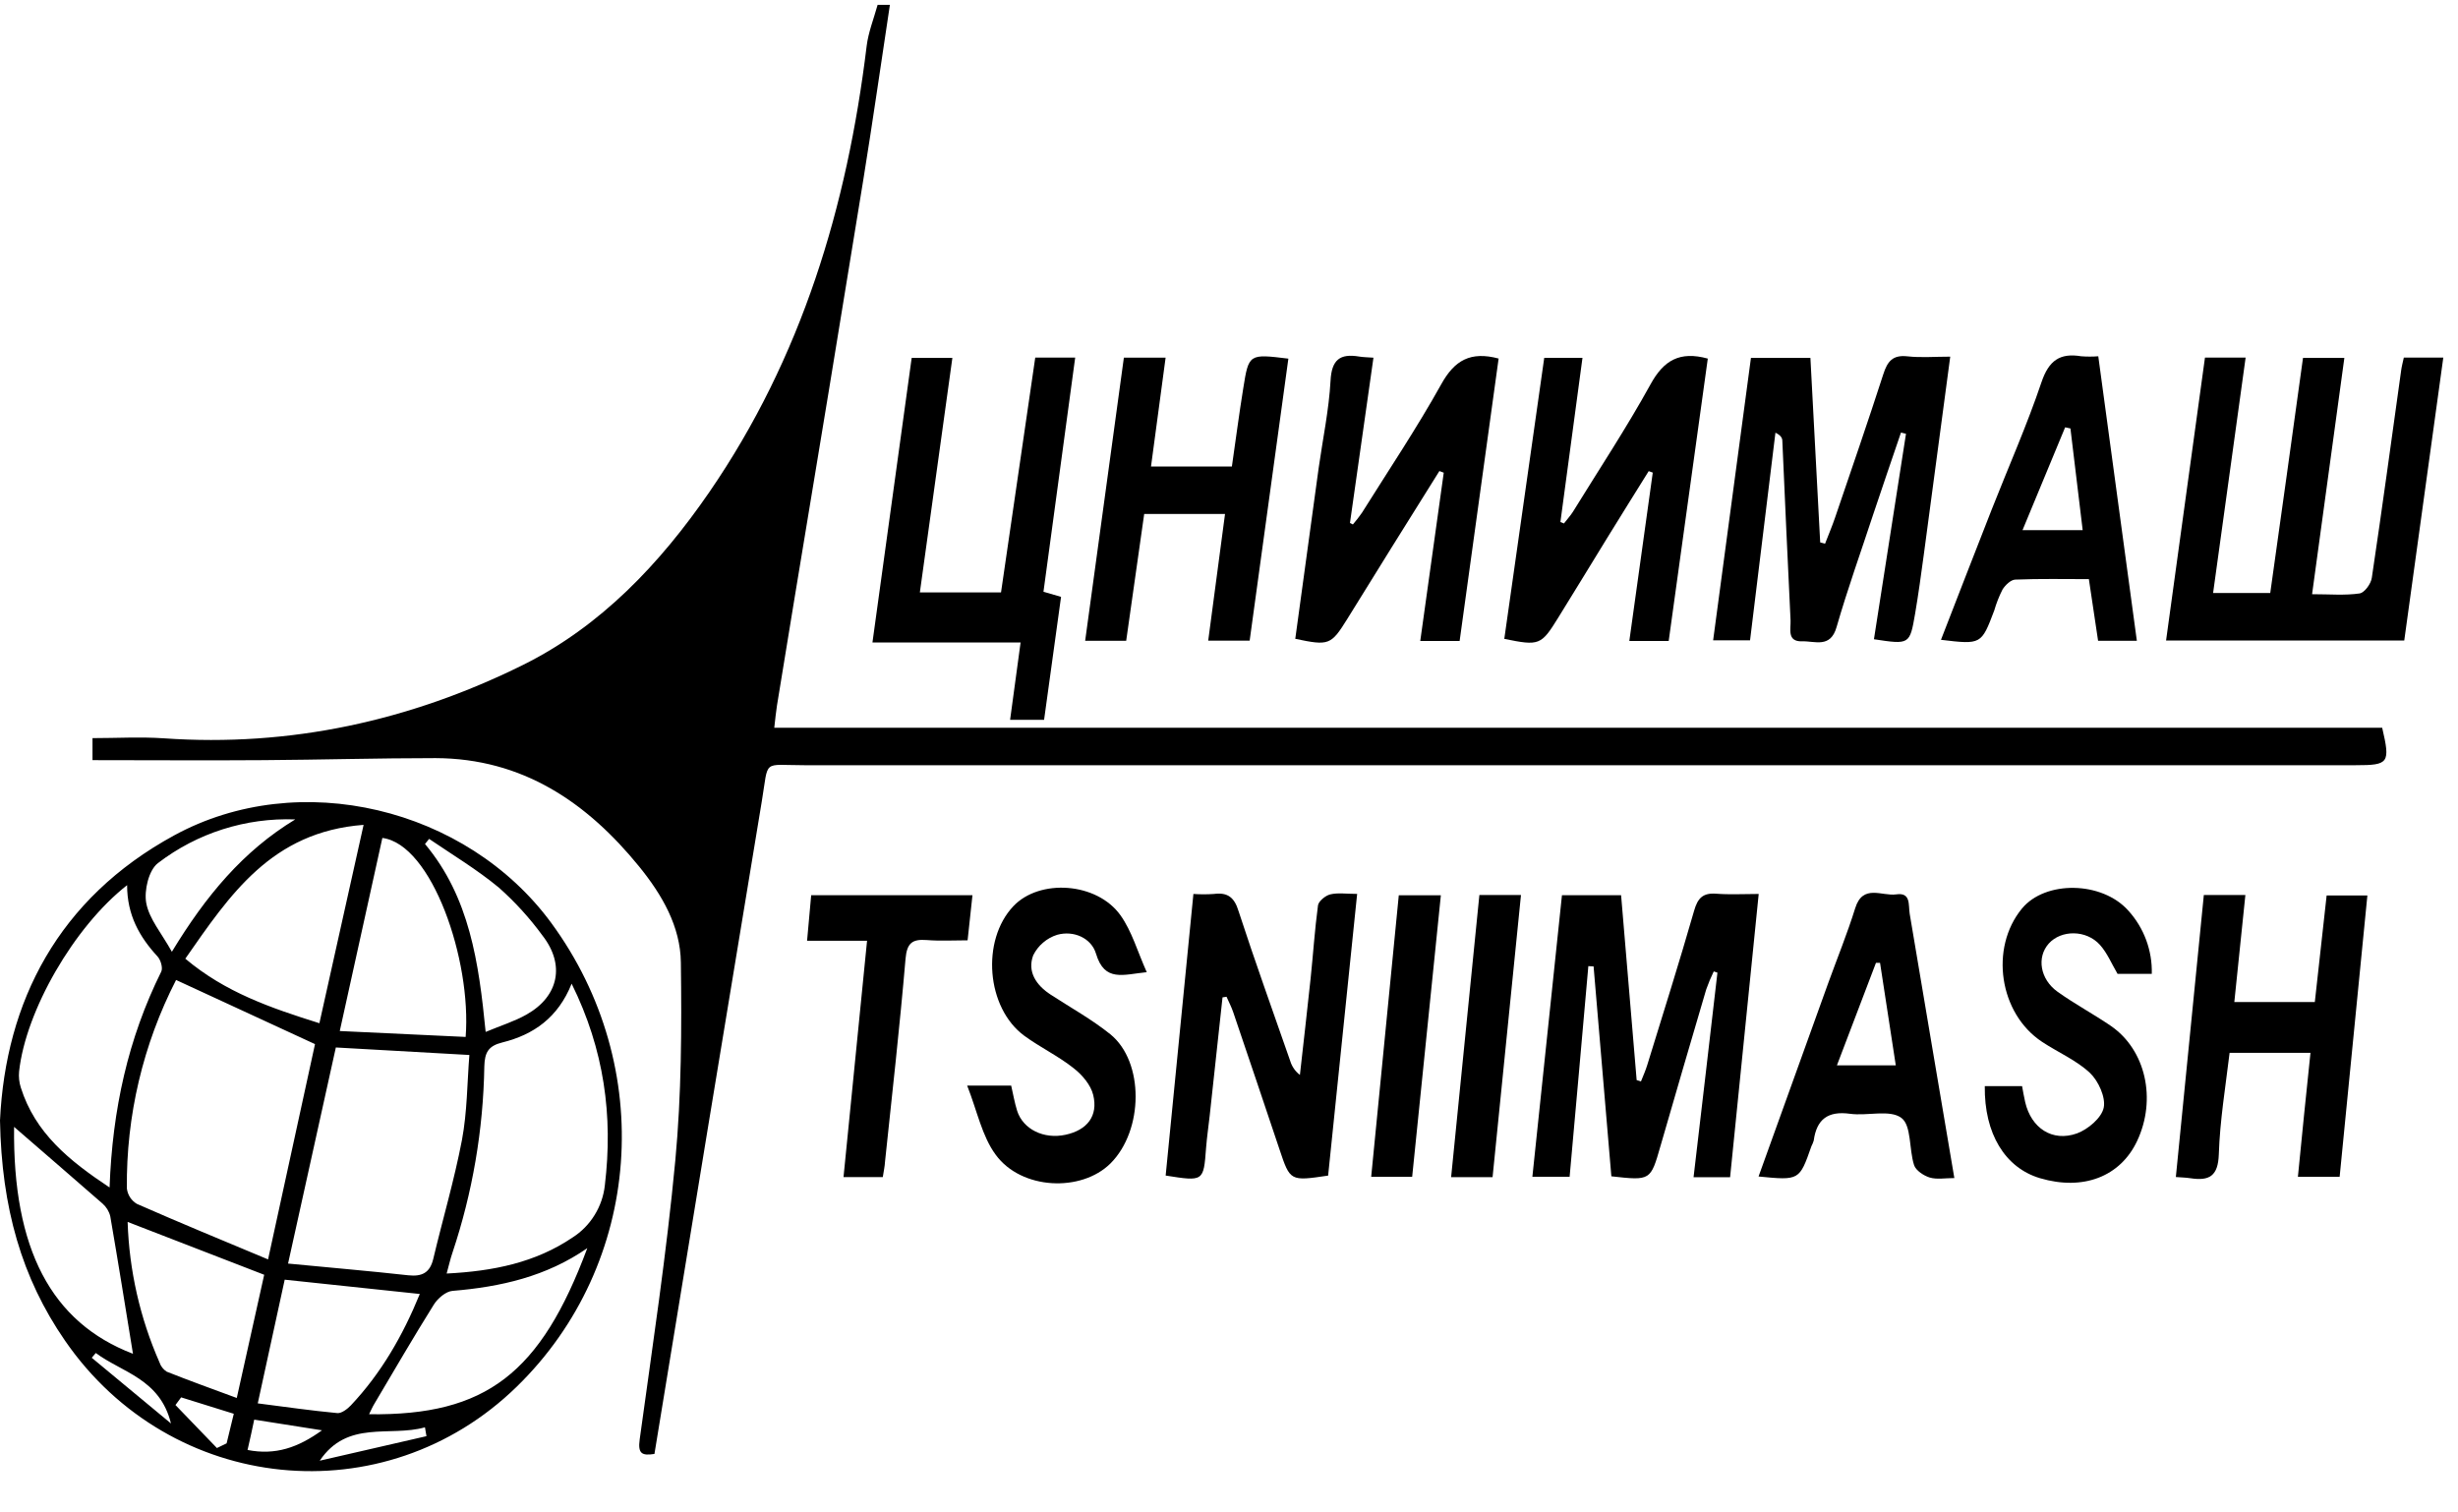 <?xml version="1.0" encoding="UTF-8"?> <svg xmlns="http://www.w3.org/2000/svg" width="52" height="32" viewBox="0 0 52 32" fill="none"><path d="M18.826 0.103C18.638 1.34 18.462 2.579 18.262 3.814C17.782 6.768 17.297 9.721 16.806 12.672C16.683 13.424 16.56 14.176 16.437 14.928C16.415 15.065 16.403 15.203 16.38 15.397H50.396C50.57 16.145 50.538 16.19 49.839 16.19C38.897 16.19 27.954 16.19 17.011 16.19C16.118 16.19 16.266 16.051 16.117 16.949C15.356 21.546 14.598 26.151 13.845 30.762C13.585 30.802 13.49 30.762 13.533 30.454C13.803 28.487 14.102 26.522 14.287 24.547C14.417 23.159 14.422 21.76 14.404 20.366C14.396 19.6 14.004 18.929 13.524 18.337C12.413 16.97 11.051 16.047 9.215 16.04C8.001 16.04 6.792 16.075 5.58 16.083C4.383 16.092 3.185 16.083 1.957 16.083V15.617C2.467 15.617 2.969 15.587 3.466 15.621C6.139 15.808 8.671 15.251 11.049 14.076C12.707 13.257 13.965 11.925 15.008 10.409C16.962 7.564 17.922 4.367 18.334 0.977C18.369 0.685 18.485 0.396 18.566 0.103H18.826Z" fill="black"></path><path d="M0 23.706C0.119 21.198 1.228 19.013 3.686 17.674C6.333 16.231 9.869 17.088 11.66 19.524C13.901 22.575 13.593 26.742 10.935 29.336C8.133 32.071 3.616 31.614 1.376 28.366C0.458 27.037 0.034 25.552 0 23.706ZM3.725 20.734C3.025 22.098 2.668 23.612 2.684 25.145C2.692 25.212 2.715 25.276 2.751 25.332C2.788 25.389 2.837 25.436 2.895 25.471C3.797 25.868 4.709 26.244 5.671 26.646C6.023 25.033 6.349 23.535 6.664 22.091L3.725 20.734ZM6.094 26.734C6.984 26.821 7.811 26.89 8.635 26.982C8.929 27.014 9.096 26.928 9.166 26.635C9.365 25.797 9.611 24.967 9.773 24.119C9.885 23.522 9.883 22.905 9.93 22.321L7.105 22.162C6.782 23.622 6.453 25.109 6.094 26.734ZM12.093 20.813C11.805 21.532 11.286 21.893 10.626 22.056C10.332 22.129 10.254 22.266 10.246 22.562C10.224 23.903 9.997 25.232 9.572 26.504C9.527 26.634 9.498 26.769 9.449 26.945C10.436 26.895 11.326 26.715 12.115 26.181C12.304 26.06 12.463 25.897 12.58 25.706C12.698 25.515 12.772 25.3 12.796 25.077C12.972 23.611 12.783 22.206 12.093 20.812V20.813ZM2.689 18.728C1.561 19.611 0.542 21.393 0.404 22.67C0.393 22.784 0.405 22.899 0.44 23.009C0.743 23.972 1.463 24.557 2.318 25.124C2.378 23.476 2.709 21.973 3.411 20.558C3.45 20.48 3.4 20.309 3.332 20.236C2.949 19.82 2.689 19.36 2.689 18.728ZM3.921 20.284C4.768 20.997 5.725 21.325 6.757 21.649L7.692 17.452C5.743 17.599 4.862 18.934 3.92 20.284H3.921ZM9.851 21.939C9.979 20.308 9.135 17.862 8.089 17.729C7.796 19.056 7.503 20.386 7.188 21.814L9.851 21.939ZM12.426 26.407C11.558 27.01 10.588 27.228 9.572 27.312C9.431 27.324 9.26 27.471 9.178 27.602C8.744 28.296 8.334 29.002 7.917 29.706C7.878 29.77 7.849 29.84 7.808 29.922C10.29 29.955 11.438 29.052 12.425 26.407H12.426ZM5.589 26.971L2.7 25.853C2.733 26.877 2.961 27.884 3.373 28.822C3.399 28.904 3.454 28.974 3.526 29.021C4.002 29.21 4.48 29.383 5.009 29.578L5.589 26.971ZM8.885 27.378L6.023 27.075C5.841 27.906 5.657 28.758 5.453 29.692C6.037 29.767 6.587 29.846 7.138 29.898C7.225 29.906 7.35 29.811 7.423 29.734C8.061 29.057 8.518 28.266 8.881 27.378H8.885ZM0.298 23.836C0.266 26.423 1.083 27.981 2.813 28.643C2.66 27.705 2.503 26.719 2.333 25.735C2.308 25.63 2.25 25.536 2.169 25.465C1.535 24.912 0.9 24.363 0.291 23.836H0.298ZM10.28 21.831C10.6 21.697 10.887 21.609 11.142 21.464C11.821 21.079 11.958 20.413 11.478 19.796C11.207 19.425 10.897 19.084 10.553 18.779C10.093 18.398 9.572 18.085 9.078 17.749L8.991 17.857C9.936 18.986 10.129 20.365 10.274 21.831H10.28ZM6.246 17.337C5.2 17.298 4.173 17.624 3.342 18.261C3.147 18.408 3.045 18.842 3.094 19.107C3.157 19.444 3.417 19.743 3.636 20.137C4.358 18.948 5.145 18.005 6.246 17.337ZM9.022 30.386L8.99 30.199C8.242 30.408 7.351 30.035 6.764 30.905L9.022 30.386ZM5.237 30.678C5.828 30.793 6.303 30.629 6.812 30.262L5.378 30.036C5.33 30.258 5.292 30.448 5.237 30.678ZM2.027 28.626L1.941 28.727L3.617 30.117C3.383 29.167 2.583 29.042 2.026 28.626H2.027ZM4.589 30.637L4.794 30.538C4.843 30.336 4.893 30.134 4.946 29.912L3.832 29.565L3.712 29.727L4.589 30.637Z" fill="black"></path><path d="M48.913 12.572C49.29 12.572 49.607 12.601 49.917 12.556C50.022 12.541 50.161 12.35 50.177 12.223C50.396 10.759 50.594 9.293 50.799 7.827C50.811 7.74 50.834 7.661 50.854 7.566H51.689C51.413 9.567 51.14 11.55 50.863 13.552H45.824C46.1 11.543 46.373 9.562 46.647 7.566H47.507L46.819 12.546H48.028C48.259 10.906 48.49 9.248 48.721 7.572H49.596C49.369 9.236 49.144 10.879 48.913 12.572Z" fill="black"></path><path d="M39.644 13.525C39.87 12.079 40.096 10.63 40.322 9.178L40.216 9.152C40.019 9.731 39.82 10.31 39.626 10.891C39.366 11.682 39.084 12.468 38.853 13.269C38.723 13.722 38.393 13.56 38.125 13.569C37.797 13.579 37.889 13.302 37.88 13.123C37.817 11.858 37.763 10.593 37.706 9.328C37.706 9.268 37.674 9.209 37.56 9.155L37.023 13.548H36.242C36.509 11.553 36.774 9.576 37.042 7.572H38.3C38.369 8.878 38.438 10.175 38.507 11.476L38.61 11.503C38.682 11.316 38.761 11.132 38.825 10.942C39.168 9.935 39.515 8.93 39.842 7.918C39.929 7.647 40.04 7.505 40.351 7.539C40.635 7.571 40.925 7.546 41.258 7.546C41.068 8.969 40.884 10.359 40.697 11.748C40.641 12.16 40.585 12.574 40.515 12.984C40.402 13.64 40.397 13.639 39.644 13.525Z" fill="black"></path><path d="M36.601 24.907H35.828C36.002 23.447 36.165 22.014 36.333 20.579L36.255 20.553C36.195 20.676 36.142 20.803 36.096 20.933C35.771 22.034 35.449 23.137 35.13 24.241C34.918 24.98 34.923 24.981 34.089 24.888C33.964 23.414 33.839 21.93 33.713 20.447L33.602 20.441C33.471 21.916 33.342 23.398 33.206 24.898H32.418C32.628 22.903 32.834 20.932 33.044 18.94H34.295C34.406 20.259 34.516 21.555 34.624 22.852L34.715 22.881C34.761 22.764 34.814 22.648 34.85 22.528C35.184 21.444 35.527 20.359 35.839 19.271C35.916 18.999 36.027 18.887 36.311 18.909C36.596 18.931 36.879 18.914 37.206 18.914C37.002 20.947 36.802 22.917 36.601 24.907Z" fill="black"></path><path d="M27.402 13.516C27.567 12.311 27.733 11.103 27.898 9.894C27.985 9.282 28.114 8.673 28.148 8.058C28.171 7.609 28.348 7.476 28.755 7.544C28.841 7.558 28.922 7.558 29.056 7.568C28.887 8.751 28.723 9.91 28.559 11.065L28.621 11.096C28.689 11.017 28.753 10.935 28.812 10.85C29.378 9.946 29.973 9.059 30.49 8.13C30.772 7.62 31.113 7.428 31.704 7.586C31.431 9.569 31.156 11.561 30.879 13.562H30.046C30.213 12.362 30.379 11.181 30.543 10.001L30.451 9.966C30.112 10.507 29.773 11.049 29.436 11.59C29.123 12.091 28.815 12.595 28.502 13.096C28.158 13.649 28.114 13.666 27.402 13.516Z" fill="black"></path><path d="M36.129 7.587C35.854 9.58 35.578 11.571 35.302 13.561H34.469C34.636 12.361 34.8 11.181 34.965 9.999L34.879 9.968C34.586 10.438 34.293 10.907 34.003 11.378C33.656 11.943 33.314 12.505 32.962 13.073C32.604 13.653 32.562 13.668 31.824 13.517C32.105 11.543 32.386 9.568 32.669 7.571H33.478C33.322 8.736 33.166 9.89 33.011 11.045L33.086 11.075C33.151 10.988 33.223 10.914 33.278 10.825C33.83 9.93 34.411 9.051 34.918 8.131C35.196 7.623 35.536 7.424 36.129 7.587Z" fill="black"></path><path d="M18.457 13.594C18.74 11.541 19.012 9.568 19.287 7.572H20.148C19.918 9.228 19.691 10.86 19.46 12.534H21.177C21.416 10.894 21.657 9.238 21.901 7.566H22.746C22.521 9.228 22.3 10.863 22.075 12.52L22.447 12.628C22.327 13.495 22.21 14.35 22.088 15.23H21.369C21.443 14.688 21.514 14.167 21.591 13.594H18.457Z" fill="black"></path><path d="M25.863 21.102C25.772 21.936 25.682 22.769 25.592 23.602C25.567 23.83 25.533 24.058 25.515 24.287C25.462 24.999 25.463 24.999 24.66 24.872C24.855 22.906 25.048 20.938 25.247 18.914C25.392 18.924 25.537 18.924 25.681 18.914C25.974 18.875 26.115 18.99 26.202 19.277C26.549 20.341 26.929 21.396 27.297 22.453C27.333 22.569 27.404 22.67 27.5 22.743C27.576 22.062 27.655 21.381 27.727 20.699C27.781 20.184 27.814 19.667 27.883 19.154C27.896 19.068 28.04 18.947 28.143 18.923C28.304 18.884 28.483 18.913 28.711 18.913C28.503 20.932 28.299 22.909 28.097 24.873C27.292 24.992 27.294 24.992 27.068 24.318C26.744 23.35 26.418 22.384 26.09 21.418C26.052 21.305 25.996 21.198 25.948 21.089L25.863 21.102Z" fill="black"></path><path d="M46.623 18.936H47.502C47.423 19.696 47.347 20.433 47.268 21.201H48.971C49.053 20.466 49.136 19.717 49.221 18.946H50.083C49.887 20.928 49.692 22.906 49.496 24.899H48.613C48.7 24.013 48.786 23.159 48.879 22.276H47.168C47.081 22.999 46.963 23.708 46.94 24.421C46.925 24.885 46.738 24.989 46.342 24.929C46.245 24.914 46.146 24.912 46.031 24.903C46.228 22.911 46.424 20.942 46.623 18.936Z" fill="black"></path><path d="M23.776 7.567H24.659C24.555 8.34 24.455 9.089 24.35 9.87H26.061C26.142 9.312 26.213 8.761 26.302 8.213C26.418 7.485 26.423 7.486 27.256 7.588C26.984 9.572 26.711 11.555 26.437 13.555H25.56C25.679 12.658 25.796 11.781 25.916 10.874H24.206L23.825 13.557H22.957C23.229 11.553 23.501 9.569 23.776 7.567Z" fill="black"></path><path d="M45.522 20.605H44.798C44.674 20.395 44.581 20.165 44.425 19.991C44.135 19.669 43.605 19.672 43.343 19.963C43.082 20.255 43.16 20.719 43.527 20.982C43.895 21.245 44.286 21.453 44.655 21.705C45.394 22.212 45.627 23.257 45.212 24.14C44.856 24.896 44.07 25.198 43.158 24.928C42.419 24.709 41.976 23.987 41.989 22.98H42.778C42.797 23.077 42.815 23.199 42.844 23.32C42.972 23.867 43.416 24.167 43.94 23.98C44.174 23.893 44.46 23.652 44.505 23.435C44.55 23.218 44.393 22.87 44.213 22.7C43.925 22.43 43.539 22.267 43.201 22.043C42.294 21.445 42.087 20.059 42.775 19.223C43.268 18.625 44.466 18.64 45.025 19.266C45.357 19.631 45.535 20.111 45.522 20.605Z" fill="black"></path><path d="M20.461 22.969H21.392C21.433 23.143 21.463 23.328 21.518 23.502C21.643 23.893 22.083 24.109 22.542 24.009C23.001 23.91 23.236 23.609 23.127 23.166C23.076 22.955 22.894 22.741 22.715 22.602C22.388 22.341 22.005 22.161 21.669 21.914C20.866 21.324 20.753 19.895 21.439 19.172C21.992 18.588 23.203 18.664 23.704 19.365C23.945 19.703 24.063 20.129 24.26 20.569C23.761 20.619 23.368 20.784 23.187 20.179C23.088 19.846 22.715 19.681 22.366 19.778C22.256 19.812 22.155 19.868 22.068 19.943C21.98 20.017 21.909 20.109 21.858 20.212C21.728 20.559 21.922 20.847 22.23 21.046C22.652 21.321 23.097 21.567 23.488 21.881C24.21 22.465 24.195 23.915 23.493 24.615C22.875 25.229 21.606 25.176 21.064 24.431C20.775 24.04 20.674 23.511 20.461 22.969Z" fill="black"></path><path d="M45.206 13.558H44.386C44.323 13.137 44.261 12.718 44.191 12.253C43.671 12.253 43.151 12.242 42.638 12.263C42.541 12.263 42.422 12.38 42.364 12.473C42.292 12.614 42.234 12.762 42.19 12.914C41.916 13.639 41.915 13.639 41.062 13.537C41.423 12.608 41.778 11.689 42.139 10.771C42.491 9.876 42.882 8.995 43.19 8.082C43.345 7.627 43.579 7.463 44.029 7.538C44.149 7.547 44.27 7.547 44.39 7.538L45.206 13.558ZM43.801 9.065L43.689 9.041L42.787 11.217H44.06C43.972 10.48 43.886 9.772 43.801 9.065Z" fill="black"></path><path d="M37.203 24.892C37.706 23.498 38.193 22.147 38.678 20.796C38.869 20.27 39.081 19.749 39.248 19.214C39.41 18.694 39.817 18.967 40.115 18.923C40.431 18.876 40.369 19.147 40.401 19.337C40.709 21.176 41.022 23.014 41.345 24.925C41.151 24.925 40.976 24.959 40.825 24.914C40.696 24.875 40.532 24.765 40.494 24.654C40.384 24.317 40.441 23.812 40.224 23.652C39.978 23.469 39.505 23.616 39.137 23.565C38.671 23.501 38.431 23.681 38.37 24.133C38.357 24.174 38.341 24.214 38.321 24.252C38.067 24.976 38.068 24.976 37.203 24.892ZM39.773 20.371H39.687C39.413 21.09 39.139 21.809 38.861 22.54H40.106C39.989 21.789 39.883 21.08 39.773 20.371Z" fill="black"></path><path d="M18.676 24.904H17.845C18.011 23.241 18.173 21.603 18.343 19.904H17.074C17.106 19.549 17.133 19.256 17.161 18.94H20.573C20.539 19.249 20.508 19.542 20.47 19.895C20.171 19.895 19.887 19.912 19.603 19.889C19.298 19.866 19.186 19.954 19.157 20.286C19.035 21.718 18.874 23.148 18.723 24.578C18.718 24.673 18.697 24.771 18.676 24.904Z" fill="black"></path><path d="M31.576 24.906H30.699C30.9 22.911 31.097 20.933 31.297 18.936H32.177C31.977 20.935 31.778 22.916 31.576 24.906Z" fill="black"></path><path d="M29.875 24.899H29.008C29.203 22.904 29.396 20.936 29.592 18.942H30.482C30.278 20.929 30.078 22.895 29.875 24.899Z" fill="black"></path></svg> 